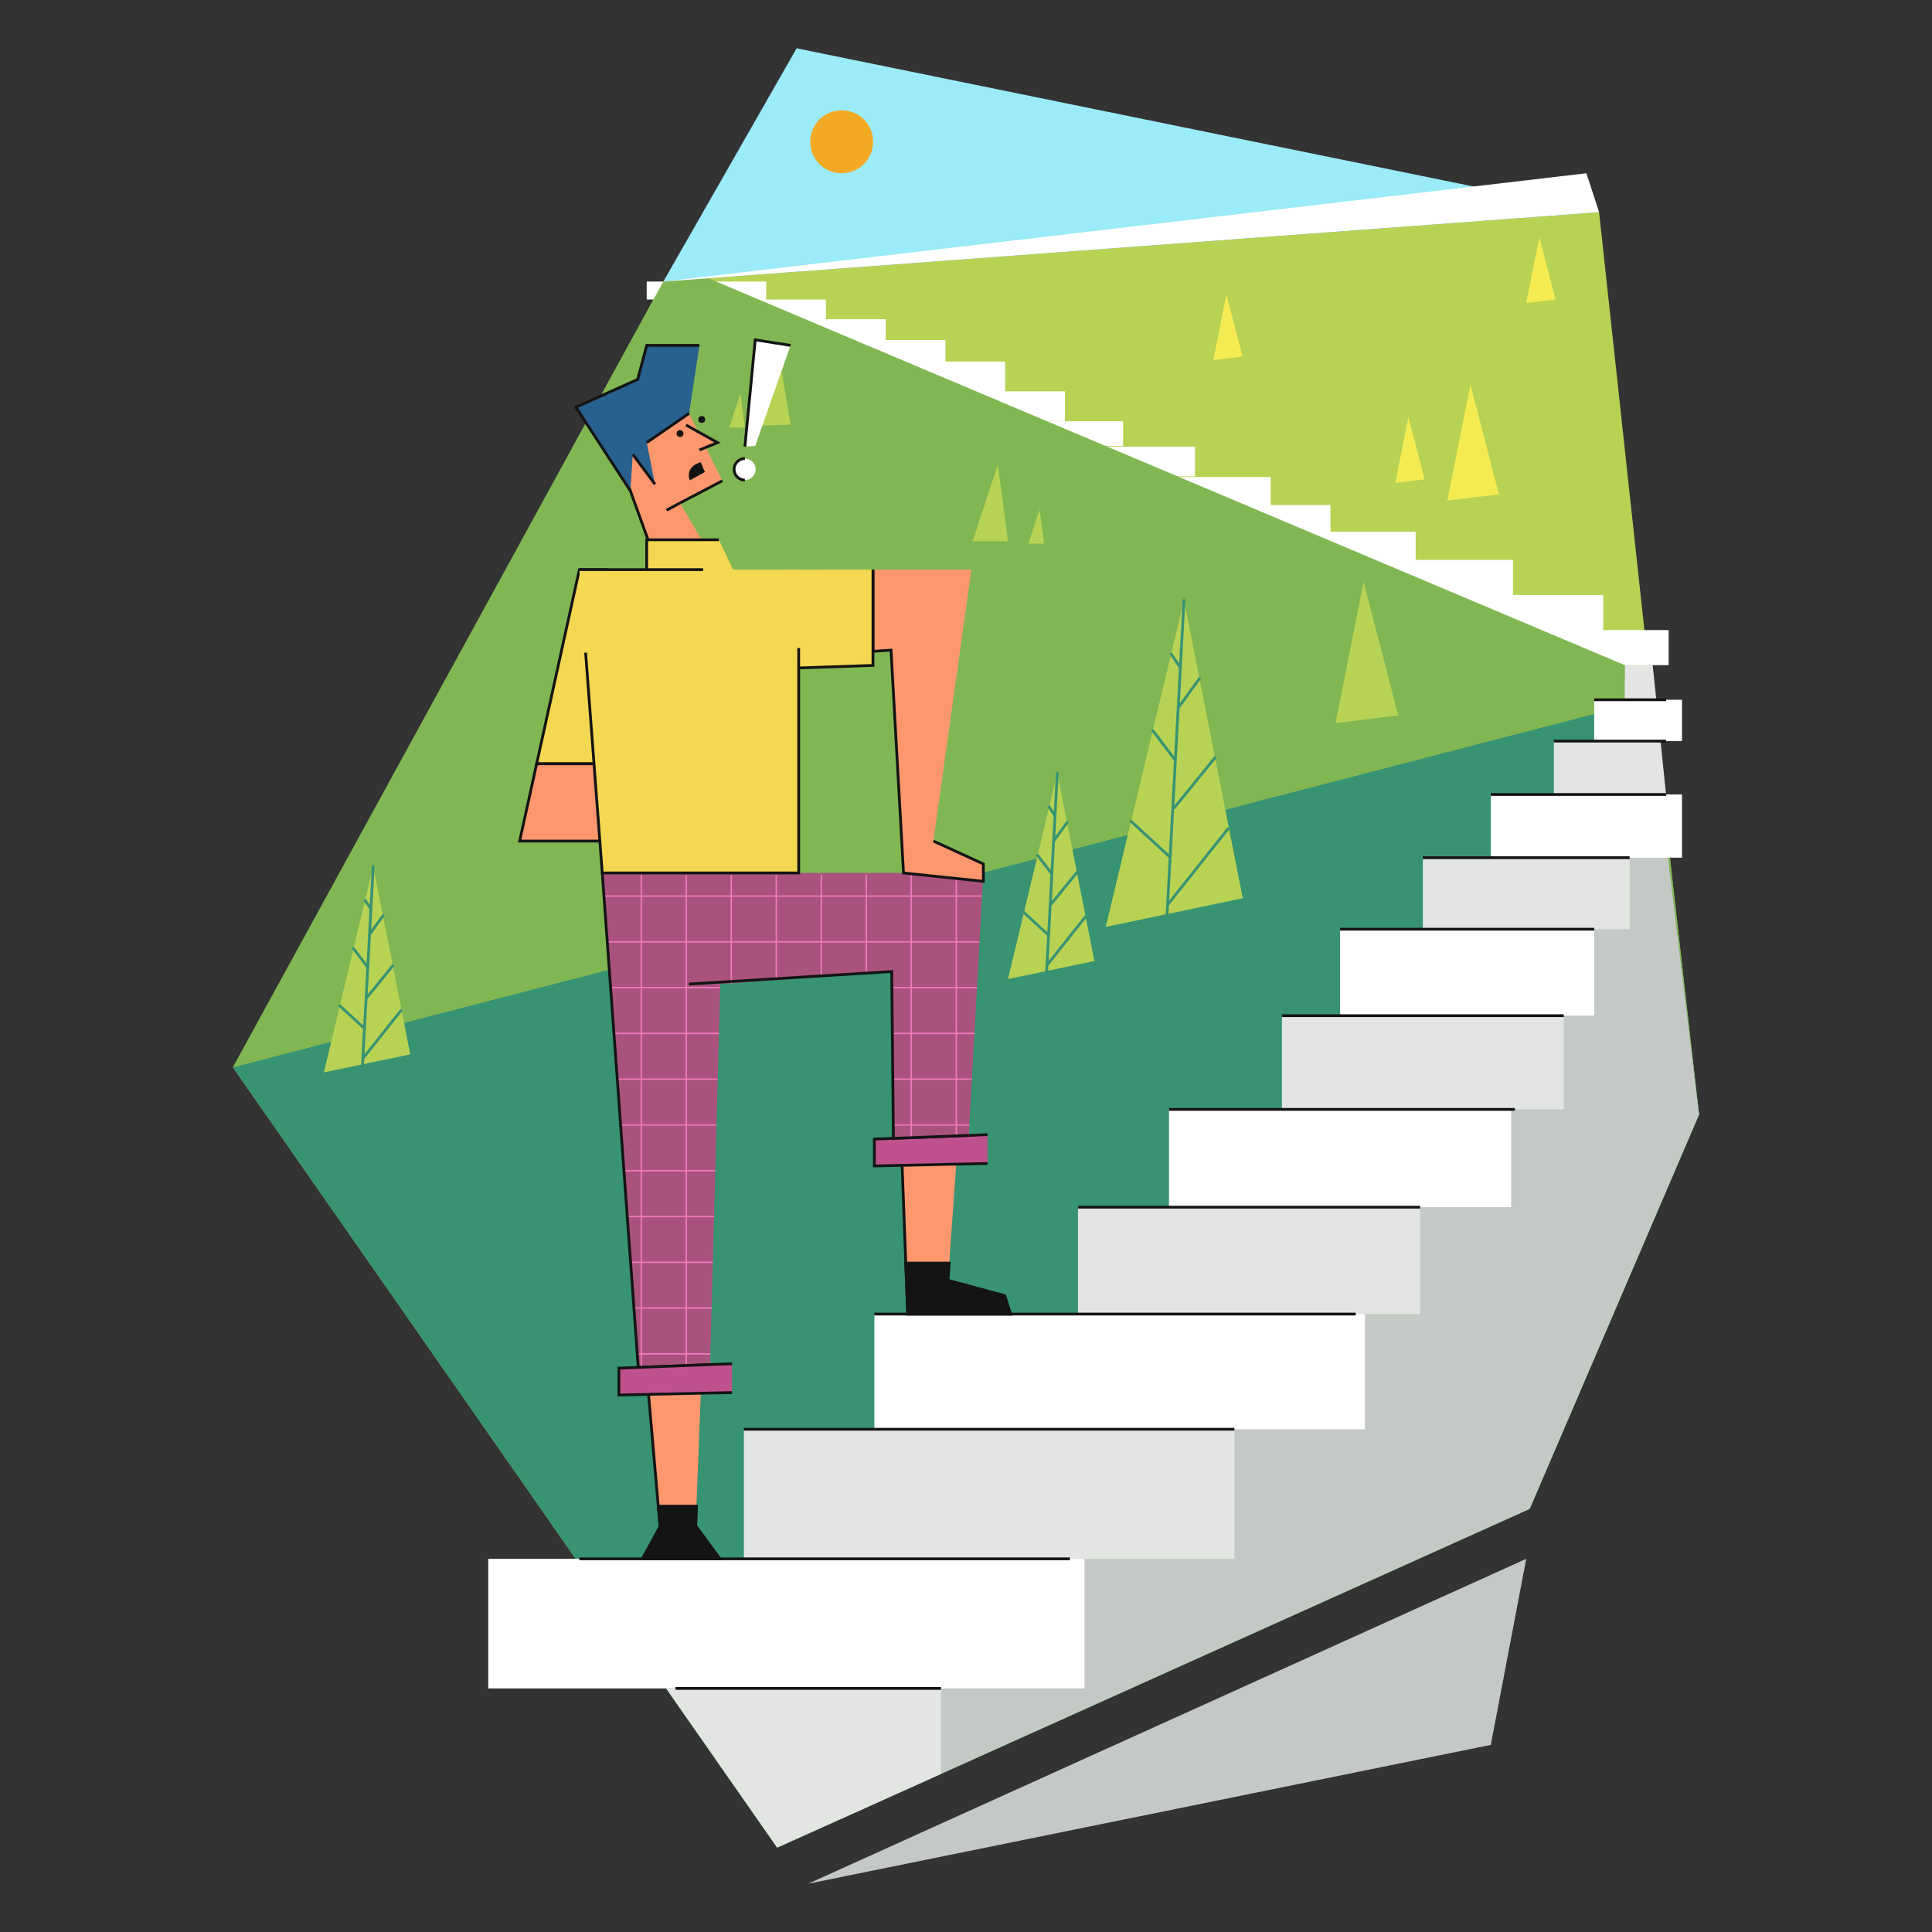 <svg viewBox="0 0 1000 1000" xmlns="http://www.w3.org/2000/svg" xmlns:xlink="http://www.w3.org/1999/xlink"><rect x="0" y="0" width="1000" height="1000" fill="#333333" stroke="none"/><clipPath id="a"><path d="m413.41 451.85-44.91-30.9-56.77 30.9 18.63 255.92 37.17-1.45 5.28-196.98 88.74-6.47.88 86.33 39.02-1.51 7.53-135.84z"/></clipPath><path d="m791.75 780.98 87.67-204.09-25.87-228.52-510.21-202.64-222.76 406.73 281.69 403.86z" fill="#81b753"/><path d="m791.75 780.98 87.67-204.09-25.87-228.52-510.21-202.64-222.76 406.73 281.69 403.86z" fill="#81b753"/><path d="m343.34 145.73 484.34-35.93 25.87 238.57z" fill="#b8d353"/><path d="m827.68 109.8-415.35-84.8-68.99 120.73z" fill="#9bebf9"/><path d="m853.55 362.19 25.87 214.7-87.67 204.09-389.48 175.34-281.69-403.86z" fill="#379372"/><path d="m855.01 374.27-402.44 422.51-16.92 144.51 356.1-160.31 87.67-204.09z" fill="#c5c9c5"/><path d="m452.57 680.16h253.91v59.61h-253.91z" fill="#fff"/><path d="m385.02 739.78h253.91v67.07h-253.91z" fill="#e3e5e3"/><path d="m663.53 525.71h145.89v48.5h-145.89z" fill="#e3e5e3"/><path d="m605.08 574.22h177.09v50.61h-177.09z" fill="#fff"/><path d="m693.63 480.96h131.52v44.75h-131.52z" fill="#fff"/><path d="m736.47 443.94h107.02v37.02h-107.02z" fill="#e3e5e3"/><path d="m771.64 411.23h98.95v32.71h-98.95z" fill="#fff"/><path d="m859.49 383.59h-55.22v27.64h58.07z" fill="#e3e5e3"/><path d="m825.15 362.19h45.44v21.4h-45.44z" fill="#fff"/><path d="m855.43 344.28h-14.47v17.91h16.32z" fill="#e3e5e3"/><g fill="#fff"><path d="m829.84 326.12v-18.17h-46.74v-18.16h-50.35v-14.58h-44.1v-13.82h-30.93v-14.5h-61.84v14.5h30.92v13.82h44.1v18.16h38.46v14.58h36.2v18.17h37.54v18.16h80.58v-18.16z"/><path d="m556.67 231.19h61.85v15.38h-61.85z"/><path d="m519.45 218.04h61.85v12.82h-61.85z"/><path d="m551.2 217.95v-15.4h-30.93v-15.4h-30.92v-11.14h-30.92v-10.78h-30.93v-10.21h-30.92v-9.29h-61.85v9.29h30.92v10.21h30.93v10.78h30.92v12.15h30.93v14.39h30.92v15.4z"/></g><path d="m557.97 624.83h177.09v55.33h-177.09z" fill="#e3e5e3"/><path d="m252.73 806.85h308.59v67.07h-308.59z" fill="#fff"/><path d="m402.27 956.32 84.79-38.18v-44.22h-142.27z" fill="#e3e5e3"/><path d="m343.34 145.73 23.23-1.73 474.39 200.28v7.6l-177.43 49.4-328.8-239.83z" fill="#81b753"/><path d="m343.34 145.73 477.78-56.06 6.56 20.13z" fill="#fff"/><circle cx="435.65" cy="73.39" fill="#f4a925" r="16.29"/><g fill="#b8d353"><path d="m516.46 240.56-13.02 39.57h18.29z"/><path d="m538.08 263.87-5.77 17.55h8.11z"/><path d="m705.8 301.24-14.52 73.02 32.44-3.96z"/></g><g fill="#f4eb53"><path d="m761.09 199.03-11.95 60.11 26.7-3.26z"/><path d="m634.79 152.31-6.77 34.07 15.13-1.85z"/><path d="m728.99 215.88-6.78 34.07 15.14-1.85z"/><path d="m796.76 122.75-6.78 34.07 15.14-1.85z"/></g><g fill="#b8d353"><path d="m383.21 203.78-5.77 17.55h8.11z"/><path d="m402.62 180.41-11.72 39.98 18.28-.6z"/><path d="m572.35 479.76 40.48-169 30.42 154.16z"/></g><g fill="none" stroke="#379372" stroke-linecap="round" stroke-miterlimit="10" stroke-width="1.44"><path d="m612.83 310.76-10.85 201.17"/><path d="m620.81 351.23-10.55 14.62"/><path d="m628.89 392.15-21.09 25.96"/><path d="m635.58 429-31.25 39.32"/><path d="m606.18 338.53 4.82 7.16"/><path d="m596.69 378.15 11.11 14.6"/><path d="m585.44 425.1 20.22 18.6"/></g><path d="m521.73 506.78 25.53-106.58 19.19 97.22z" fill="#b8d353"/><g fill="none" stroke="#379372" stroke-linecap="round" stroke-miterlimit="10" stroke-width="1.44"><path d="m547.26 400.2-6.84 126.87"/><path d="m552.3 425.72-6.66 9.23"/><path d="m557.39 451.53-13.3 16.37"/><path d="m561.61 474.77-19.71 24.8"/><path d="m543.07 417.71 3.04 4.52"/><path d="m537.08 442.7 7.01 9.21"/><path d="m529.99 472.31 12.75 11.73"/></g><path d="m167.64 555.08 25.53-106.59 19.18 97.23z" fill="#b8d353"/><g fill="none" stroke="#379372" stroke-linecap="round" stroke-miterlimit="10" stroke-width="1.44"><path d="m193.17 448.49-6.85 126.88"/><path d="m198.2 474.01-6.66 9.23"/><path d="m203.3 499.83-13.31 16.37"/><path d="m207.52 523.07-19.71 24.79"/><path d="m188.97 466.01 3.04 4.51"/><path d="m182.99 490.99 7 9.21"/><path d="m175.89 520.6 12.75 11.74"/></g><path d="m490.66 662.76 4.31-60.32-28.03.82 2.88 76.9h53.18l-3-9.49z" fill="#ff976e"/><path d="m490.66 662.76 29.34 7.91 3 9.49h-53.18l-2.88-76.9" fill="none" stroke="#141414" stroke-miterlimit="10" stroke-width="1.44"/><path d="m501.45 587.69-39.02 1.51-9.86.39v13.89l10-.22 38.06-.82 10.51-.22v-14.91z" fill="#bf528e"/><path d="m511.14 587.31-9.69.38-39.02 1.51-9.86.39v13.89l10-.22 38.06-.82 10.51-.22" fill="none" stroke="#141414" stroke-miterlimit="10" stroke-width="1.44"/><path d="m341.65 790.3-9.09 16.55h40.01l-12.52-17 2.7-68.81-27.06.77z" fill="#ff976e"/><path d="m335.69 721.81 5.96 68.49-9.09 16.55h40.01l-12.52-17 .4-10.25" fill="none" stroke="#141414" stroke-miterlimit="10" stroke-width="1.44"/><g clip-path="url(#a)"><path d="m413.41 451.85-44.91-30.9-56.77 30.9 18.63 255.92 37.17-1.45 5.28-196.98 88.74-6.47.88 86.33 39.02-1.51 7.53-135.84z" fill="#aa527e"/><g fill="none" stroke="#ef7bbb" stroke-miterlimit="10" stroke-width=".72"><path d="m331.91 452.85v269.2"/><path d="m355.2 452.85v269.2"/><path d="m378.5 452.85v269.2"/><path d="m401.79 452.85v269.2"/><path d="m425.09 452.85v269.2"/><path d="m448.38 452.85v269.2"/><path d="m471.67 452.85v269.2"/><path d="m494.97 452.85v269.2"/><path d="m277.77 463.8h261.99"/><path d="m277.77 487.5h261.99"/><path d="m277.77 511.19h261.99"/><path d="m277.77 534.89h261.99"/><path d="m277.77 558.58h261.99"/><path d="m277.77 582.28h261.99"/><path d="m277.77 605.97h261.99"/><path d="m277.77 629.67h261.99"/><path d="m277.77 653.36h261.99"/><path d="m277.77 677.06h261.99"/><path d="m277.77 700.75h261.99"/><path d="m277.77 724.45h261.99"/></g></g><path d="m356.64 509.34 104.91-6.47.88 86.33 39.02-1.51" fill="none" stroke="#141414" stroke-miterlimit="10" stroke-width="1.44"/><path d="m368.5 420.95-56.77 30.9 18.63 255.92 37.17-1.45" fill="none" stroke="#141414" stroke-miterlimit="10" stroke-width="1.44"/><path d="m367.53 706.32-37.17 1.45-10.01.38v13.9l11.03-.24 35.76-.77 11.78-.25v-14.91z" fill="#bf528e"/><path d="m378.92 705.88-11.39.44-37.17 1.45-10.01.38v13.9l11.03-.24 35.76-.77 11.78-.25" fill="none" stroke="#141414" stroke-miterlimit="10" stroke-width="1.44"/><path d="m343.34 301.31-24.79-68.63 24.79-25.87 13.3 7.18 17.24 34.88-21.91 11.47 20.12 34.14z" fill="#ff976e"/><path d="m373.88 248.87-21.91 11.47" fill="none" stroke="#141414" stroke-miterlimit="10" stroke-width="1.44"/><path d="m372.09 294.48-28.75 6.83-24.79-68.63 24.79-25.87 13.3 7.18" fill="none" stroke="#141414" stroke-miterlimit="10" stroke-width="1.44"/><path d="m334.73 299.51v-20.12h37.36l10.42 21.92z" fill="#f4d851"/><path d="m334.73 299.51v-20.12h37.36" fill="none" stroke="#141414" stroke-miterlimit="10" stroke-width="1.44"/><path d="m483.11 435.32 19.69-140.48h-50.95v42.29l9.34-.61 6.47 115.33 41.32 4.32v-8.99z" fill="#ff976e"/><g stroke="#141414" stroke-miterlimit="10" stroke-width="1.44"><path d="m451.85 294.84v42.29l9.34-.61 6.47 115.33 41.32 4.32v-8.99l-25.87-11.86" fill="none"/><path d="m320.63 396.35-6.75-101.51h-14.01l-22.1 100.48h41.38z" fill="#f4d851"/><path d="m323.22 435.32-2.59-38.97-1.48-1.03h-41.38l-8.8 40z" fill="#ff976e"/></g><path d="m406.95 294.84-7.02 42.09-.18 3.16-.36 6.13 52.46-1.8v-7.29-42.29z" fill="#f4d851"/><path d="m399.93 336.93-.18 3.16-.36 6.13 52.46-1.8v-7.29-42.29" fill="none" stroke="#141414" stroke-miterlimit="10" stroke-width="1.44"/><path d="m334.73 229.09 21.91-15.1 5.39-35.21h-27.3l-4.68 17.61-31.98 14.37 28.2 43.3 1.26-18.87 11.5 15.45z" fill="#28608e"/><g fill="none" stroke="#141414" stroke-miterlimit="10" stroke-width="1.44"><path d="m334.73 229.08 21.91-15.09"/><path d="m327.53 235.19 11.5 15.45"/><path d="m362.03 178.78h-27.3l-4.68 17.61-31.98 14.37 28.2 43.3"/></g><path d="m299.87 294.84h113.54v157.01h-101.68z" fill="#f4d851"/><g stroke="#141414" stroke-miterlimit="10" stroke-width="1.44"><path d="m299.87 294.84h64.07" fill="none"/><path d="m413.41 335.44v116.41h-101.68l-8.62-114.04" fill="none"/><path d="m491.3 653.78h-22.47l.99 26.38h53.18l-3-9.49-29.34-7.91z" fill="#141414"/><path d="m372.57 806.85-12.52-17 .4-10.25h-19.73l.93 10.7-9.09 16.55z" fill="#141414"/><g fill="none"><path d="m452.57 680.16h249.12"/><path d="m557.97 624.83h177.09"/><path d="m605.08 574.22h179.01"/><path d="m663.53 525.71h145.88"/><path d="m693.63 480.96h131.52"/><path d="m736.47 443.94h107.02"/><path d="m771.64 411.23h90.7"/><path d="m804.27 383.59h58.07"/><path d="m825.15 362.19h37.19"/><path d="m385.02 739.78h253.91"/><path d="m299.87 806.85h253.91"/><path d="m349.63 873.92h137.44"/></g><path d="m355.08 219.98 16.29 9.11-9.34 3.83" fill="#ff976e"/><g fill="#141414"><path d="m363.94 244-6.48 3.58s-1.74-5.28 4.83-7.46c.63 1.74 1.65 3.88 1.65 3.88z"/><path d="m351.97 260.34-6.95 3.72"/></g></g><circle cx="351.97" cy="224.41" fill="#141414" r="1.78"/><circle cx="363.22" cy="217.11" fill="#141414" r="1.78"/><path d="m390.9 175.91-5.35 55.28 5.35-.33 18.28-52.08z" fill="#fff"/><path d="m409.18 178.78-18.28-2.87-5.35 55.28" fill="none" stroke="#141414" stroke-miterlimit="10" stroke-width="1.44"/><circle cx="385.55" cy="242.92" fill="#fff" r="5.57"/><path d="m385.55 248.49a5.57 5.57 0 1 1 0-11.14" fill="none" stroke="#141414" stroke-miterlimit="10" stroke-width="1.44"/><path d="m418.35 975 371.63-168.15-18.34 96.29z" fill="#c5c9c5"/></svg>